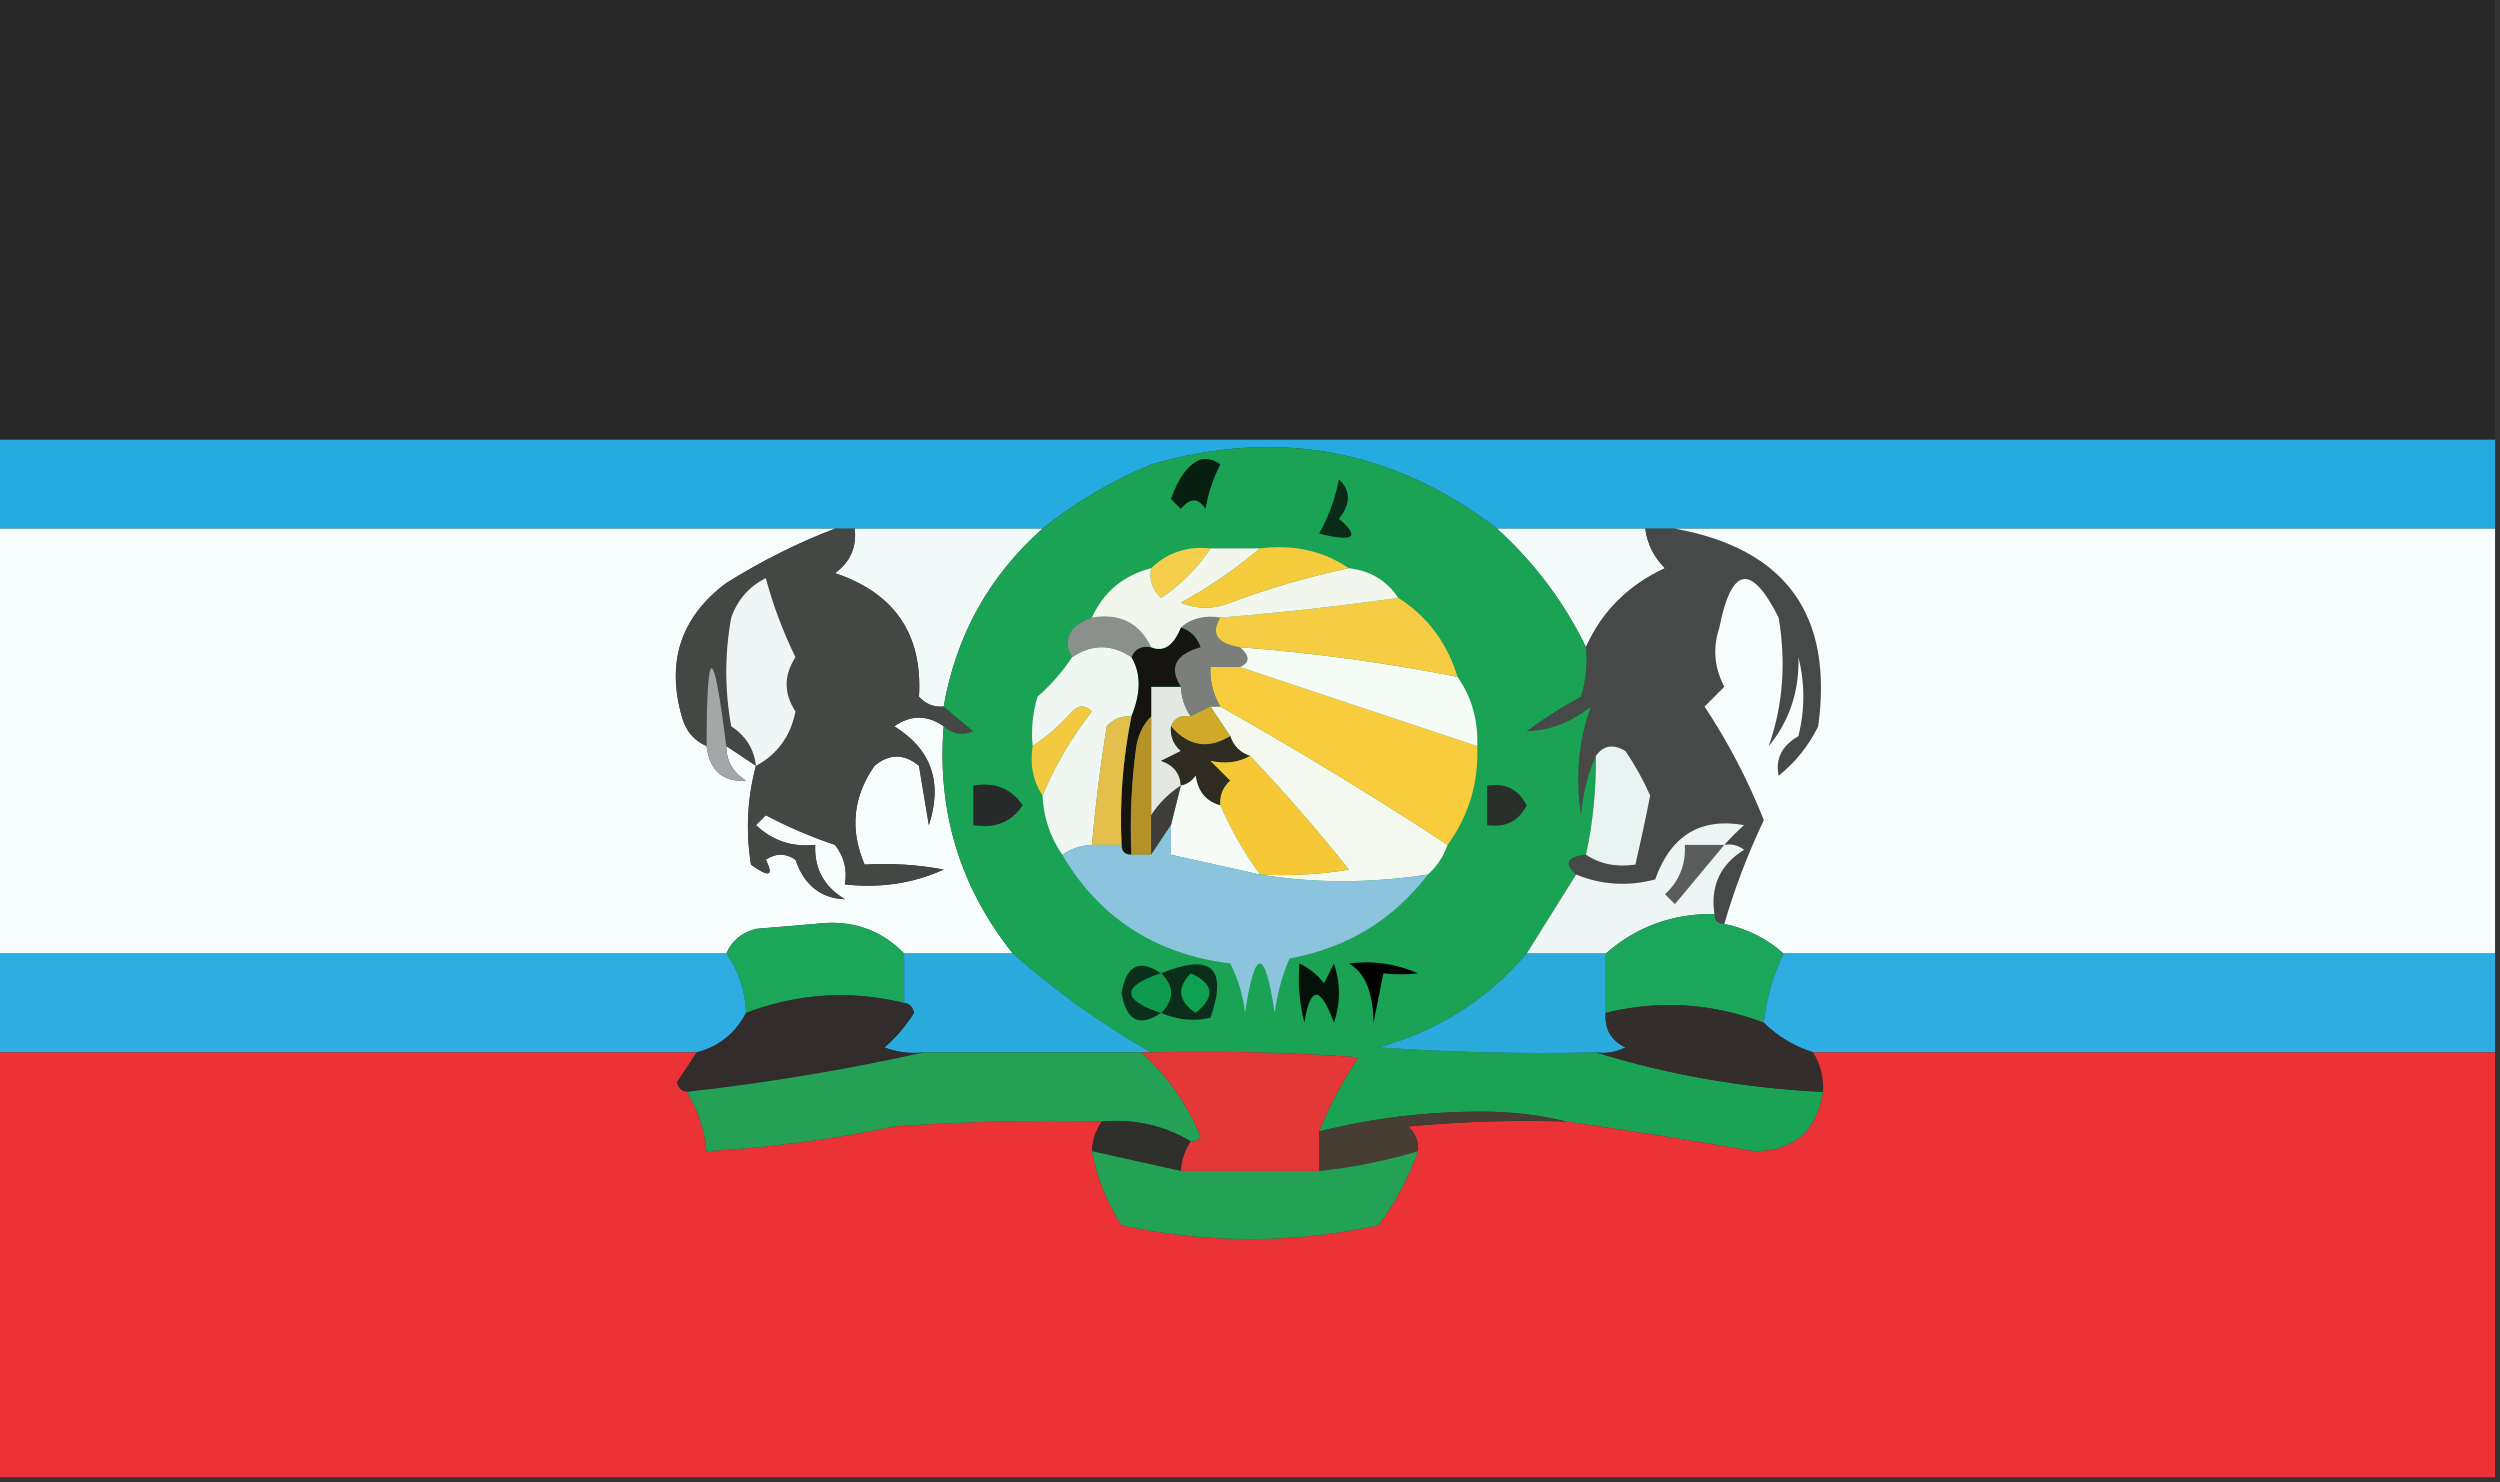 <svg xmlns="http://www.w3.org/2000/svg" xmlns:xlink="http://www.w3.org/1999/xlink" width="253px" height="150px" style="shape-rendering:geometricPrecision; text-rendering:geometricPrecision; image-rendering:optimizeQuality; fill-rule:evenodd; clip-rule:evenodd"><rect width="100%" height="100%" fill="#333333" stroke="none"/><g><path style="opacity:1" fill="#282828" d="M -0.5,-0.5 C 83.833,-0.5 168.167,-0.5 252.5,-0.5C 252.5,14.5 252.5,29.5 252.5,44.5C 168.167,44.5 83.833,44.5 -0.5,44.5C -0.5,29.5 -0.5,14.5 -0.5,-0.5 Z"></path></g><g><path style="opacity:1" fill="#26abe1" d="M -0.5,44.5 C 83.833,44.5 168.167,44.5 252.5,44.5C 252.5,47.5 252.5,50.5 252.5,53.5C 224.833,53.5 197.167,53.5 169.5,53.5C 168.5,53.5 167.5,53.5 166.5,53.5C 161.5,53.5 156.5,53.5 151.5,53.5C 141.04,45.461 129.374,43.295 116.5,47C 112.476,48.674 108.809,50.841 105.5,53.5C 99.167,53.5 92.833,53.5 86.5,53.5C 85.833,53.5 85.167,53.5 84.5,53.5C 56.167,53.5 27.833,53.5 -0.5,53.5C -0.5,50.5 -0.5,47.5 -0.5,44.5 Z"></path></g><g><path style="opacity:1" fill="#f7fdfd" d="M -0.5,53.5 C 27.833,53.5 56.167,53.5 84.5,53.5C 80.779,54.914 77.113,56.748 73.5,59C 68.919,62.438 67.419,66.938 69,72.5C 69.377,73.942 70.21,74.942 71.5,75.5C 71.826,78.001 73.159,79.168 75.5,79C 74.177,78.184 73.511,77.017 73.5,75.5C 74.5,76.167 75.5,76.833 76.5,77.5C 75.624,80.799 75.457,84.132 76,87.5C 77.84,88.833 78.34,88.666 77.5,87C 78.5,86.333 79.5,86.333 80.5,87C 81.39,89.581 83.057,90.914 85.5,91C 83.393,89.737 82.393,87.903 82.5,85.5C 80.173,85.753 78.173,85.086 76.5,83.5C 76.833,83.167 77.167,82.833 77.5,82.5C 79.751,83.695 82.085,84.695 84.5,85.5C 85.429,86.689 85.762,88.022 85.5,89.5C 89.048,89.905 92.381,89.405 95.5,88C 92.854,87.503 90.187,87.336 87.5,87.5C 85.981,83.963 86.314,80.63 88.5,77.5C 90.006,76.253 91.506,76.253 93,77.5C 93.333,79.5 93.667,81.5 94,83.5C 95.418,79.163 94.252,75.829 90.5,73.5C 92.167,72.334 93.834,72.334 95.5,73.5C 94.817,82.115 97.15,89.782 102.5,96.5C 98.833,96.5 95.167,96.5 91.5,96.5C 89.097,94.028 86.097,93.028 82.5,93.5C 80.5,93.667 78.5,93.833 76.5,94C 75.058,94.377 74.058,95.21 73.5,96.5C 48.833,96.5 24.167,96.5 -0.5,96.5C -0.5,82.167 -0.5,67.833 -0.5,53.5 Z"></path></g><g><path style="opacity:1" fill="#f2faf9" d="M 86.5,53.5 C 92.833,53.5 99.167,53.5 105.5,53.5C 100.098,58.301 96.764,64.301 95.5,71.5C 94.504,71.586 93.671,71.252 93,70.5C 93.375,64.2 90.541,60.033 84.5,58C 86.037,56.89 86.704,55.39 86.5,53.5 Z"></path></g><g><path style="opacity:1" fill="#f2fbf9" d="M 151.5,53.5 C 156.5,53.5 161.5,53.5 166.5,53.5C 166.703,55.044 167.37,56.378 168.5,57.5C 164.784,59.216 162.117,61.883 160.5,65.5C 158.301,60.958 155.301,56.958 151.5,53.5 Z"></path></g><g><path style="opacity:1" fill="#464947" d="M 166.5,53.5 C 167.5,53.5 168.5,53.5 169.5,53.5C 180.715,55.547 185.548,62.214 184,73.5C 183.047,75.455 181.713,77.122 180,78.5C 179.655,76.799 180.322,75.466 182,74.5C 182.667,71.833 182.667,69.167 182,66.5C 182.093,69.956 181.093,72.956 179,75.5C 180.438,71.423 180.771,67.09 180,62.5C 177.225,56.98 175.225,57.313 174,63.5C 173.313,65.567 173.48,67.567 174.5,69.5C 173.833,70.167 173.167,70.833 172.5,71.5C 174.911,75.157 176.911,78.99 178.5,83C 176.861,86.442 175.527,89.942 174.5,93.5C 173.833,93.5 173.5,93.167 173.5,92.5C 173.081,89.675 174.081,87.509 176.5,86C 175.906,85.536 175.239,85.369 174.5,85.5C 175.091,84.849 175.757,84.182 176.5,83.5C 172.075,82.722 169.075,84.555 167.5,89C 164.739,89.722 162.073,89.555 159.5,88.5C 158.243,87.377 158.576,86.711 160.5,86.5C 161.919,87.451 163.585,87.784 165.5,87.5C 166.061,85.092 166.561,82.759 167,80.5C 166.293,78.919 165.46,77.419 164.5,76C 163.251,75.26 162.251,75.427 161.5,76.5C 160.691,78.292 160.191,80.292 160,82.5C 159.419,78.612 159.752,74.946 161,71.5C 159.013,73.088 156.846,73.921 154.5,74C 156.249,72.709 158.082,71.542 160,70.5C 160.494,68.866 160.66,67.199 160.5,65.5C 162.117,61.883 164.784,59.216 168.5,57.5C 167.37,56.378 166.703,55.044 166.5,53.5 Z"></path></g><g><path style="opacity:1" fill="#f7fdfd" d="M 169.5,53.5 C 197.167,53.5 224.833,53.5 252.5,53.5C 252.5,67.833 252.5,82.167 252.5,96.5C 228.5,96.5 204.5,96.5 180.5,96.5C 178.819,94.993 176.819,93.993 174.5,93.5C 175.527,89.942 176.861,86.442 178.5,83C 176.911,78.99 174.911,75.157 172.5,71.5C 173.167,70.833 173.833,70.167 174.5,69.5C 173.48,67.567 173.313,65.567 174,63.5C 175.225,57.313 177.225,56.98 180,62.5C 180.771,67.09 180.438,71.423 179,75.5C 181.093,72.956 182.093,69.956 182,66.5C 182.667,69.167 182.667,71.833 182,74.5C 180.322,75.466 179.655,76.799 180,78.5C 181.713,77.122 183.047,75.455 184,73.5C 185.548,62.214 180.715,55.547 169.5,53.5 Z"></path></g><g><path style="opacity:1" fill="#454745" d="M 84.5,53.5 C 85.167,53.5 85.833,53.5 86.5,53.5C 86.704,55.39 86.037,56.89 84.5,58C 90.541,60.033 93.375,64.2 93,70.5C 93.671,71.252 94.504,71.586 95.5,71.5C 96.429,72.315 97.429,73.148 98.5,74C 97.423,74.47 96.423,74.303 95.5,73.5C 93.834,72.334 92.167,72.334 90.5,73.5C 94.252,75.829 95.418,79.163 94,83.5C 93.667,81.5 93.333,79.5 93,77.5C 91.506,76.253 90.006,76.253 88.5,77.5C 86.314,80.63 85.981,83.963 87.5,87.5C 90.187,87.336 92.854,87.503 95.5,88C 92.381,89.405 89.048,89.905 85.5,89.5C 85.762,88.022 85.429,86.689 84.5,85.5C 82.085,84.695 79.751,83.695 77.5,82.5C 77.167,82.833 76.833,83.167 76.5,83.5C 78.173,85.086 80.173,85.753 82.5,85.5C 82.393,87.903 83.393,89.737 85.5,91C 83.057,90.914 81.39,89.581 80.5,87C 79.5,86.333 78.5,86.333 77.5,87C 78.34,88.666 77.84,88.833 76,87.5C 75.457,84.132 75.624,80.799 76.5,77.5C 75.5,76.833 74.5,76.167 73.5,75.5C 72.195,64.996 71.528,64.996 71.5,75.5C 70.21,74.942 69.377,73.942 69,72.5C 67.419,66.938 68.919,62.438 73.5,59C 77.113,56.748 80.779,54.914 84.5,53.5 Z"></path></g><g><path style="opacity:1" fill="#f0f6f6" d="M 76.5,77.5 C 76.315,75.804 75.481,74.471 74,73.5C 73.333,69.833 73.333,66.167 74,62.5C 74.637,60.697 75.803,59.364 77.5,58.5C 78.254,61.305 79.254,63.972 80.5,66.5C 79.31,68.359 79.31,70.192 80.5,72C 80.006,74.505 78.672,76.339 76.5,77.5 Z"></path></g><g><path style="opacity:1" fill="#a4a7a7" d="M 73.5,75.5 C 73.511,77.017 74.177,78.184 75.5,79C 73.159,79.168 71.826,78.001 71.5,75.5C 71.528,64.996 72.195,64.996 73.5,75.5 Z"></path></g><g><path style="opacity:1" fill="#1aa255" d="M 151.5,53.5 C 155.301,56.958 158.301,60.958 160.5,65.5C 160.66,67.199 160.494,68.866 160,70.5C 158.082,71.542 156.249,72.709 154.5,74C 156.846,73.921 159.013,73.088 161,71.5C 159.752,74.946 159.419,78.612 160,82.5C 160.191,80.292 160.691,78.292 161.5,76.5C 161.54,79.881 161.207,83.214 160.5,86.5C 158.576,86.711 158.243,87.377 159.5,88.5C 157.833,91.167 156.167,93.833 154.5,96.5C 150.51,101.167 145.51,104.334 139.5,106C 146.826,106.5 154.159,106.666 161.5,106.5C 168.875,108.786 176.541,110.119 184.5,110.5C 183.836,114.528 181.503,116.528 177.5,116.5C 171.17,115.405 164.837,114.405 158.5,113.5C 155.854,112.836 153.021,112.502 150,112.5C 144.393,112.485 138.893,113.152 133.5,114.5C 134.551,111.842 135.885,109.342 137.5,107C 130.508,106.5 123.508,106.334 116.5,106.5C 111.519,103.67 106.852,100.336 102.5,96.5C 97.15,89.782 94.817,82.115 95.5,73.5C 96.423,74.303 97.423,74.47 98.5,74C 97.429,73.148 96.429,72.315 95.5,71.5C 96.764,64.301 100.098,58.301 105.5,53.5C 108.809,50.841 112.476,48.674 116.5,47C 129.374,43.295 141.04,45.461 151.5,53.5 Z"></path></g><g><path style="opacity:1" fill="#f4f8ee" d="M 122.5,71.5 C 122.833,71.5 123.167,71.5 123.5,71.5C 131.305,75.904 138.972,80.571 146.5,85.5C 146.068,86.71 145.401,87.71 144.5,88.5C 138.667,89.4 133,89.4 127.5,88.5C 130.518,88.665 133.518,88.498 136.5,88C 133.302,83.974 129.968,80.141 126.5,76.5C 125.5,76.167 124.833,75.5 124.5,74.5C 123.833,73.5 123.167,72.5 122.5,71.5 Z"></path></g><g><path style="opacity:1" fill="#e4e7e2" d="M 119.5,69.5 C 119.557,70.609 119.89,71.609 120.5,72.5C 119.508,72.328 118.842,72.662 118.5,73.5C 118.414,74.496 118.748,75.329 119.5,76C 118.833,76.333 118.167,76.667 117.5,77C 118.756,77.417 119.423,78.25 119.5,79.5C 118.272,80.306 117.272,81.306 116.5,82.5C 116.5,79.167 116.5,75.833 116.5,72.5C 116.5,71.5 116.5,70.5 116.5,69.5C 117.5,69.5 118.5,69.5 119.5,69.5 Z"></path></g><g><path style="opacity:1" fill="#f0f6f1" d="M 114.5,66.5 C 115.48,68.118 115.48,70.118 114.5,72.5C 113.504,72.414 112.671,72.748 112,73.5C 111.358,77.491 110.858,81.491 110.5,85.5C 109.391,85.557 108.391,85.89 107.5,86.5C 106.27,84.703 105.604,82.703 105.5,80.5C 106.777,77.448 108.444,74.614 110.5,72C 109.833,71.333 109.167,71.333 108.5,72C 107.295,73.376 105.962,74.542 104.5,75.5C 104.34,73.801 104.506,72.134 105,70.5C 106.376,69.295 107.542,67.962 108.5,66.5C 110.5,65.167 112.5,65.167 114.5,66.5 Z"></path></g><g><path style="opacity:1" fill="#f8cc3c" d="M 125.5,67.5 C 133.416,70.152 141.416,72.819 149.5,75.5C 149.65,79.195 148.65,82.528 146.5,85.5C 138.972,80.571 131.305,75.904 123.5,71.5C 122.766,70.292 122.433,68.959 122.5,67.5C 123.5,67.5 124.5,67.5 125.5,67.5 Z"></path></g><g><path style="opacity:1" fill="#7c7e7b" d="M 119.5,63.5 C 120.568,62.566 121.901,62.232 123.5,62.5C 122.509,64.123 123.176,65.123 125.5,65.5C 126.506,66.396 126.506,67.062 125.5,67.5C 124.5,67.5 123.5,67.5 122.5,67.5C 122.433,68.959 122.766,70.292 123.5,71.5C 123.167,71.5 122.833,71.5 122.5,71.5C 121.833,71.833 121.167,72.167 120.5,72.5C 119.89,71.609 119.557,70.609 119.5,69.5C 118.275,67.551 118.942,66.218 121.5,65.5C 121.145,64.478 120.478,63.811 119.5,63.5 Z"></path></g><g><path style="opacity:1" fill="#151411" d="M 119.5,63.5 C 120.478,63.811 121.145,64.478 121.5,65.5C 118.942,66.218 118.275,67.551 119.5,69.5C 118.5,69.5 117.5,69.5 116.5,69.5C 116.5,70.5 116.5,71.5 116.5,72.5C 115.732,73.263 115.232,74.263 115,75.5C 114.501,79.152 114.335,82.818 114.5,86.5C 113.833,86.5 113.5,86.167 113.5,85.5C 113.294,81.102 113.627,76.769 114.5,72.5C 115.48,70.118 115.48,68.118 114.5,66.5C 114.842,65.662 115.508,65.328 116.5,65.5C 117.758,66.016 118.758,65.35 119.5,63.5 Z"></path></g><g><path style="opacity:1" fill="#f5fbf5" d="M 125.5,65.5 C 132.895,66.066 140.228,67.066 147.5,68.5C 148.924,70.514 149.59,72.848 149.5,75.5C 141.416,72.819 133.416,70.152 125.5,67.5C 126.506,67.062 126.506,66.396 125.5,65.5 Z"></path></g><g><path style="opacity:1" fill="#8c908d" d="M 110.5,62.5 C 113.313,62.025 115.313,63.025 116.5,65.5C 115.508,65.328 114.842,65.662 114.5,66.5C 112.5,65.167 110.5,65.167 108.5,66.5C 107.527,64.708 108.194,63.375 110.5,62.5 Z"></path></g><g><path style="opacity:1" fill="#f6cc43" d="M 141.5,60.5 C 144.449,62.373 146.449,65.039 147.5,68.5C 140.228,67.066 132.895,66.066 125.5,65.5C 123.176,65.123 122.509,64.123 123.5,62.5C 129.537,62.012 135.537,61.346 141.5,60.5 Z"></path></g><g><path style="opacity:1" fill="#f2f6ec" d="M 122.5,55.5 C 124.167,55.5 125.833,55.5 127.5,55.5C 125.073,57.558 122.407,59.391 119.5,61C 121.167,61.667 122.833,61.667 124.5,61C 128.43,59.523 132.43,58.356 136.5,57.5C 138.674,57.75 140.341,58.75 141.5,60.5C 135.537,61.346 129.537,62.012 123.5,62.5C 121.901,62.232 120.568,62.566 119.5,63.5C 118.758,65.35 117.758,66.016 116.5,65.5C 115.313,63.025 113.313,62.025 110.5,62.5C 111.68,59.902 113.68,58.236 116.5,57.5C 116.281,58.675 116.614,59.675 117.5,60.5C 119.521,59.145 121.188,57.479 122.5,55.5 Z"></path></g><g><path style="opacity:1" fill="#f5cf4b" d="M 122.5,55.5 C 121.188,57.479 119.521,59.145 117.5,60.5C 116.614,59.675 116.281,58.675 116.5,57.5C 118.142,55.919 120.142,55.252 122.5,55.5 Z"></path></g><g><path style="opacity:1" fill="#f6cc3f" d="M 127.5,55.5 C 130.877,55.068 133.877,55.734 136.5,57.5C 132.43,58.356 128.43,59.523 124.5,61C 122.833,61.667 121.167,61.667 119.5,61C 122.407,59.391 125.073,57.558 127.5,55.5 Z"></path></g><g><path style="opacity:1" fill="#082c18" d="M 135.5,48.5 C 136.705,49.672 136.705,51.005 135.5,52.5C 137.693,54.382 137.027,54.882 133.5,54C 134.464,52.275 135.131,50.441 135.5,48.5 Z"></path></g><g><path style="opacity:1" fill="#071f11" d="M 121.5,46.5 C 122.239,46.369 122.906,46.536 123.5,47C 122.773,48.399 122.273,49.899 122,51.5C 121.259,50.359 120.425,50.359 119.5,51.5C 119.167,51.167 118.833,50.833 118.5,50.5C 119.27,48.308 120.27,46.974 121.5,46.5 Z"></path></g><g><path style="opacity:1" fill="#f3c940" d="M 105.5,80.5 C 104.549,79.081 104.216,77.415 104.5,75.5C 105.962,74.542 107.295,73.376 108.5,72C 109.167,71.333 109.833,71.333 110.5,72C 108.444,74.614 106.777,77.448 105.5,80.5 Z"></path></g><g><path style="opacity:1" fill="#d0a92b" d="M 122.5,71.5 C 123.167,72.5 123.833,73.5 124.5,74.5C 122.249,75.865 120.249,75.531 118.5,73.5C 118.842,72.662 119.508,72.328 120.5,72.5C 121.167,72.167 121.833,71.833 122.5,71.5 Z"></path></g><g><path style="opacity:1" fill="#2f2b21" d="M 118.5,73.5 C 120.249,75.531 122.249,75.865 124.5,74.5C 124.833,75.5 125.5,76.167 126.5,76.5C 125.352,77.164 124.019,77.331 122.5,77C 123.167,77.667 123.833,78.333 124.5,79C 123.748,79.671 123.414,80.504 123.5,81.5C 122.069,81.119 121.236,80.119 121,78.5C 120.617,79.056 120.117,79.389 119.5,79.5C 119.423,78.25 118.756,77.417 117.5,77C 118.167,76.667 118.833,76.333 119.5,76C 118.748,75.329 118.414,74.496 118.5,73.5 Z"></path></g><g><path style="opacity:1" fill="#e9f3f1" d="M 160.5,86.5 C 161.207,83.214 161.54,79.881 161.5,76.5C 162.251,75.427 163.251,75.26 164.5,76C 165.46,77.419 166.293,78.919 167,80.5C 166.561,82.759 166.061,85.092 165.5,87.5C 163.585,87.784 161.919,87.451 160.5,86.5 Z"></path></g><g><path style="opacity:1" fill="#f6c836" d="M 126.5,76.5 C 129.968,80.141 133.302,83.974 136.5,88C 133.518,88.498 130.518,88.665 127.5,88.5C 125.914,86.329 124.58,83.996 123.5,81.5C 123.414,80.504 123.748,79.671 124.5,79C 123.833,78.333 123.167,77.667 122.5,77C 124.019,77.331 125.352,77.164 126.5,76.5 Z"></path></g><g><path style="opacity:1" fill="#e4bf4b" d="M 114.5,72.5 C 113.627,76.769 113.294,81.102 113.5,85.5C 112.5,85.5 111.5,85.5 110.5,85.5C 110.858,81.491 111.358,77.491 112,73.5C 112.671,72.748 113.504,72.414 114.5,72.5 Z"></path></g><g><path style="opacity:1" fill="#f6fbf8" d="M 123.5,81.5 C 124.58,83.996 125.914,86.329 127.5,88.5C 124.5,87.833 121.5,87.167 118.5,86.5C 118.5,85.5 118.5,84.5 118.5,83.5C 118.833,82.167 119.167,80.833 119.5,79.5C 120.117,79.389 120.617,79.056 121,78.5C 121.236,80.119 122.069,81.119 123.5,81.5 Z"></path></g><g><path style="opacity:1" fill="#272a28" d="M 98.5,79.5 C 100.665,79.116 102.332,79.783 103.5,81.5C 102.332,83.217 100.665,83.884 98.5,83.5C 98.5,82.167 98.5,80.833 98.5,79.5 Z"></path></g><g><path style="opacity:1" fill="#282e2a" d="M 150.5,79.5 C 152.346,79.222 153.68,79.889 154.5,81.5C 153.68,83.111 152.346,83.778 150.5,83.5C 150.5,82.167 150.5,80.833 150.5,79.5 Z"></path></g><g><path style="opacity:1" fill="#b49227" d="M 116.5,72.5 C 116.5,75.833 116.5,79.167 116.5,82.5C 116.5,83.833 116.5,85.167 116.5,86.5C 115.833,86.5 115.167,86.5 114.5,86.5C 114.335,82.818 114.501,79.152 115,75.5C 115.232,74.263 115.732,73.263 116.5,72.5 Z"></path></g><g><path style="opacity:1" fill="#3f3e3a" d="M 119.5,79.5 C 119.167,80.833 118.833,82.167 118.5,83.5C 117.833,84.5 117.167,85.5 116.5,86.5C 116.5,85.167 116.5,83.833 116.5,82.5C 117.272,81.306 118.272,80.306 119.5,79.5 Z"></path></g><g><path style="opacity:1" fill="#8dc4dd" d="M 118.5,83.5 C 118.5,84.5 118.5,85.5 118.5,86.5C 121.5,87.167 124.5,87.833 127.5,88.5C 133,89.4 138.667,89.4 144.5,88.5C 140.999,93.091 136.333,95.924 130.5,97C 129.751,98.734 129.251,100.567 129,102.5C 128,95.833 127,95.833 126,102.5C 125.798,100.744 125.298,99.078 124.5,97.5C 116.928,96.561 111.261,92.894 107.5,86.5C 108.391,85.89 109.391,85.557 110.5,85.5C 111.5,85.5 112.5,85.5 113.5,85.5C 113.5,86.167 113.833,86.5 114.5,86.5C 115.167,86.5 115.833,86.5 116.5,86.5C 117.167,85.5 117.833,84.5 118.5,83.5 Z"></path></g><g><path style="opacity:1" fill="#eef6f5" d="M 174.5,85.5 C 175.239,85.369 175.906,85.536 176.5,86C 174.081,87.509 173.081,89.675 173.5,92.5C 169.301,92.436 165.634,93.769 162.5,96.5C 159.833,96.5 157.167,96.5 154.5,96.5C 156.167,93.833 157.833,91.167 159.5,88.5C 162.073,89.555 164.739,89.722 167.5,89C 169.075,84.555 172.075,82.722 176.5,83.5C 175.757,84.182 175.091,84.849 174.5,85.5 Z"></path></g><g><path style="opacity:1" fill="#5b5d5c" d="M 174.5,85.5 C 172.831,87.509 171.164,89.509 169.5,91.5C 169.167,91.167 168.833,90.833 168.5,90.5C 169.95,89.15 170.617,87.484 170.5,85.5C 171.833,85.5 173.167,85.5 174.5,85.5 Z"></path></g><g><path style="opacity:1" fill="#1ba65a" d="M 91.5,96.5 C 91.5,98.167 91.5,99.833 91.5,101.5C 86.081,100.185 80.748,100.518 75.5,102.5C 75.405,100.214 74.738,98.214 73.5,96.5C 74.058,95.21 75.058,94.377 76.5,94C 78.5,93.833 80.5,93.667 82.5,93.5C 86.097,93.028 89.097,94.028 91.5,96.5 Z"></path></g><g><path style="opacity:1" fill="#1ca65c" d="M 173.5,92.5 C 173.5,93.167 173.833,93.5 174.5,93.5C 176.819,93.993 178.819,94.993 180.5,96.5C 179.434,98.701 178.767,101.035 178.5,103.5C 173.249,101.509 167.916,101.176 162.5,102.5C 162.5,100.5 162.5,98.5 162.5,96.5C 165.634,93.769 169.301,92.436 173.5,92.5 Z"></path></g><g><path style="opacity:1" fill="#2dade2" d="M -0.5,96.5 C 24.167,96.5 48.833,96.5 73.5,96.5C 74.738,98.214 75.405,100.214 75.5,102.5C 74.415,104.587 72.749,105.92 70.5,106.5C 46.833,106.5 23.167,106.5 -0.5,106.5C -0.5,103.167 -0.5,99.833 -0.5,96.5 Z"></path></g><g><path style="opacity:1" fill="#2aabde" d="M 91.5,96.5 C 95.167,96.5 98.833,96.5 102.5,96.5C 106.852,100.336 111.519,103.67 116.5,106.5C 116.167,106.5 115.833,106.5 115.5,106.5C 108.167,106.5 100.833,106.5 93.5,106.5C 92.127,106.657 90.793,106.49 89.5,106C 90.687,104.981 91.687,103.814 92.5,102.5C 92.376,101.893 92.043,101.56 91.5,101.5C 91.5,99.833 91.5,98.167 91.5,96.5 Z"></path></g><g><path style="opacity:1" fill="#051209" d="M 131.5,97.5 C 132.458,97.953 133.292,98.62 134,99.5C 134.333,98.833 134.667,98.167 135,97.5C 135.667,99.5 135.667,101.5 135,103.5C 133.611,99.728 132.611,99.728 132,103.5C 131.505,101.527 131.338,99.527 131.5,97.5 Z"></path></g><g><path style="opacity:1" fill="#000100" d="M 136.5,97.5 C 138.924,97.192 141.257,97.526 143.5,98.5C 142.431,98.64 141.264,98.64 140,98.5C 139.667,100.167 139.333,101.833 139,103.5C 138.96,100.409 138.127,98.409 136.5,97.5 Z"></path></g><g><path style="opacity:1" fill="#2aabdc" d="M 154.5,96.5 C 157.167,96.5 159.833,96.5 162.5,96.5C 162.5,98.5 162.5,100.5 162.5,102.5C 162.36,104.124 163.027,105.29 164.5,106C 163.552,106.483 162.552,106.649 161.5,106.5C 154.159,106.666 146.826,106.5 139.5,106C 145.51,104.334 150.51,101.167 154.5,96.5 Z"></path></g><g><path style="opacity:1" fill="#2dade2" d="M 180.5,96.5 C 204.5,96.5 228.5,96.5 252.5,96.5C 252.5,99.833 252.5,103.167 252.5,106.5C 229.5,106.5 206.5,106.5 183.5,106.5C 181.566,105.89 179.899,104.89 178.5,103.5C 178.767,101.035 179.434,98.701 180.5,96.5 Z"></path></g><g><path style="opacity:1" fill="#0a2f1a" d="M 117.5,98.5 C 113.5,99.833 113.5,101.167 117.5,102.5C 115.316,103.983 113.983,103.316 113.5,100.5C 113.983,97.684 115.316,97.017 117.5,98.5 Z"></path></g><g><path style="opacity:1" fill="#0a2e19" d="M 117.5,102.5 C 118.833,101.167 118.833,99.833 117.5,98.5C 122.589,96.425 124.255,97.925 122.5,103C 120.803,103.384 119.137,103.218 117.5,102.5 Z"></path></g><g><path style="opacity:1" fill="#0e9b50" d="M 117.5,98.5 C 118.833,99.833 118.833,101.167 117.5,102.5C 113.5,101.167 113.5,99.833 117.5,98.5 Z"></path></g><g><path style="opacity:1" fill="#0fa153" d="M 120.5,98.5 C 122.852,99.543 123.019,100.876 121,102.5C 119.232,101.318 119.065,99.985 120.5,98.5 Z"></path></g><g><path style="opacity:1" fill="#322d2c" d="M 91.5,101.5 C 92.043,101.56 92.376,101.893 92.5,102.5C 91.687,103.814 90.687,104.981 89.5,106C 90.793,106.49 92.127,106.657 93.5,106.5C 85.698,108.245 77.698,109.578 69.5,110.5C 68.957,110.44 68.624,110.107 68.5,109.5C 69.192,108.482 69.859,107.482 70.5,106.5C 72.749,105.92 74.415,104.587 75.5,102.5C 80.748,100.518 86.081,100.185 91.5,101.5 Z"></path></g><g><path style="opacity:1" fill="#332d2b" d="M 178.5,103.5 C 179.899,104.89 181.566,105.89 183.5,106.5C 184.234,107.708 184.567,109.041 184.5,110.5C 176.541,110.119 168.875,108.786 161.5,106.5C 162.552,106.649 163.552,106.483 164.5,106C 163.027,105.29 162.36,104.124 162.5,102.5C 167.916,101.176 173.249,101.509 178.5,103.5 Z"></path></g><g><path style="opacity:1" fill="#eb3237" d="M -0.5,106.5 C 23.167,106.5 46.833,106.5 70.5,106.5C 69.859,107.482 69.192,108.482 68.5,109.5C 68.624,110.107 68.957,110.44 69.5,110.5C 70.63,112.315 71.296,114.315 71.5,116.5C 77.896,116.141 84.229,115.308 90.5,114C 97.492,113.5 104.492,113.334 111.5,113.5C 110.89,114.391 110.557,115.391 110.5,116.5C 111.009,119.192 112.009,121.692 113.5,124C 122.147,125.869 130.814,125.869 139.5,124C 141.201,121.708 142.534,119.208 143.5,116.5C 143.586,115.504 143.252,114.671 142.5,114C 147.823,113.501 153.156,113.334 158.5,113.5C 164.837,114.405 171.17,115.405 177.5,116.5C 181.503,116.528 183.836,114.528 184.5,110.5C 184.567,109.041 184.234,107.708 183.5,106.5C 206.5,106.5 229.5,106.5 252.5,106.5C 252.5,120.833 252.5,135.167 252.5,149.5C 168.167,149.5 83.833,149.5 -0.5,149.5C -0.5,135.167 -0.5,120.833 -0.5,106.5 Z"></path></g><g><path style="opacity:1" fill="#24a154" d="M 93.5,106.5 C 100.833,106.5 108.167,106.5 115.5,106.5C 118.08,108.789 120.08,111.623 121.5,115C 121.272,115.399 120.938,115.565 120.5,115.5C 117.754,113.874 114.754,113.207 111.5,113.5C 104.492,113.334 97.492,113.5 90.5,114C 84.229,115.308 77.896,116.141 71.5,116.5C 71.296,114.315 70.63,112.315 69.5,110.5C 77.698,109.578 85.698,108.245 93.5,106.5 Z"></path></g><g><path style="opacity:1" fill="#e43738" d="M 115.5,106.5 C 115.833,106.5 116.167,106.5 116.5,106.5C 123.508,106.334 130.508,106.5 137.5,107C 135.885,109.342 134.551,111.842 133.5,114.5C 133.5,115.833 133.5,117.167 133.5,118.5C 128.833,118.5 124.167,118.5 119.5,118.5C 119.557,117.391 119.89,116.391 120.5,115.5C 120.938,115.565 121.272,115.399 121.5,115C 120.08,111.623 118.08,108.789 115.5,106.5 Z"></path></g><g><path style="opacity:1" fill="#2f2f2b" d="M 111.5,113.5 C 114.754,113.207 117.754,113.874 120.5,115.5C 119.89,116.391 119.557,117.391 119.5,118.5C 116.5,117.833 113.5,117.167 110.5,116.5C 110.557,115.391 110.89,114.391 111.5,113.5 Z"></path></g><g><path style="opacity:1" fill="#483d32" d="M 158.5,113.5 C 153.156,113.334 147.823,113.501 142.5,114C 143.252,114.671 143.586,115.504 143.5,116.5C 140.237,117.482 136.903,118.149 133.5,118.5C 133.5,117.167 133.5,115.833 133.5,114.5C 138.893,113.152 144.393,112.485 150,112.5C 153.021,112.502 155.854,112.836 158.5,113.5 Z"></path></g><g><path style="opacity:1" fill="#23a154" d="M 110.5,116.5 C 113.5,117.167 116.5,117.833 119.5,118.5C 124.167,118.5 128.833,118.5 133.5,118.5C 136.903,118.149 140.237,117.482 143.5,116.5C 142.534,119.208 141.201,121.708 139.5,124C 130.814,125.869 122.147,125.869 113.5,124C 112.009,121.692 111.009,119.192 110.5,116.5 Z"></path></g></svg>